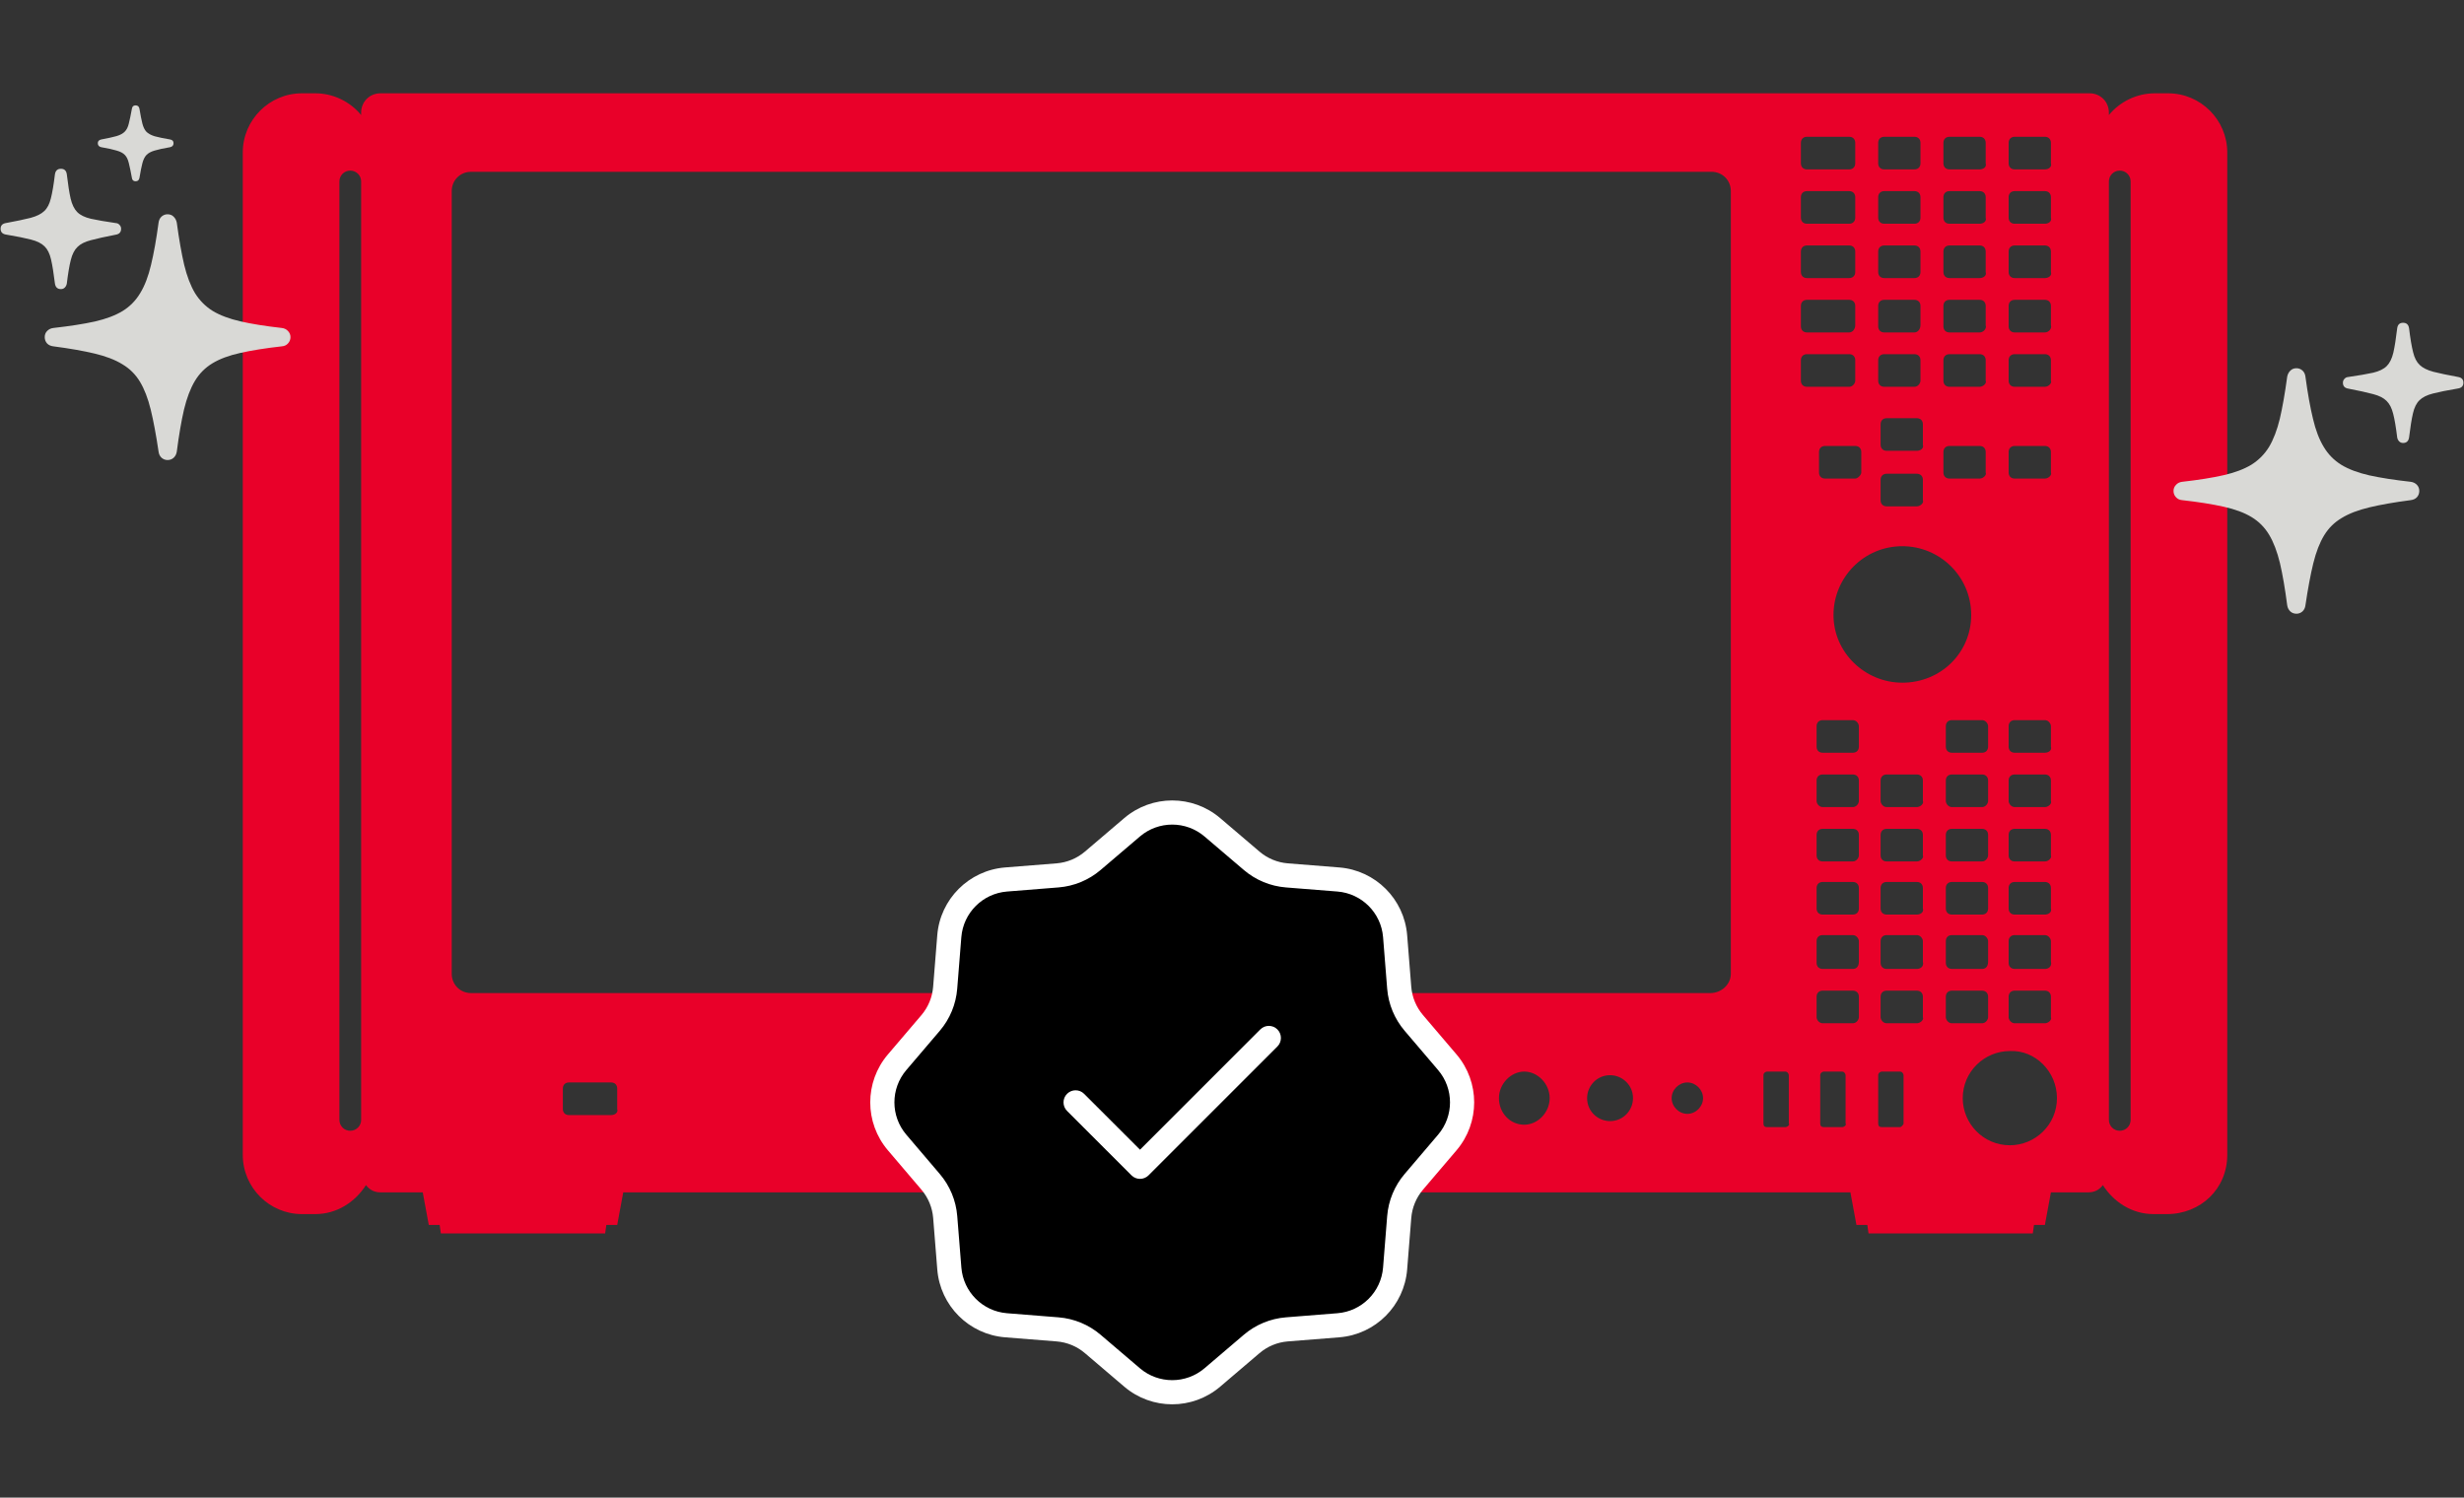 <?xml version="1.0" encoding="UTF-8"?>
<svg xmlns="http://www.w3.org/2000/svg" width="204" height="124" viewBox="0 0 204 124" fill="none">
  <rect x="0" y="0" width="204" height="124" fill="#333333" stroke="none"/>
  <path fill-rule="evenodd" clip-rule="evenodd" d="M184.4 12.625V95.625C184.4 98.425 182.2 100.525 179.4 100.525H178.3C176.5 100.525 175 99.525 174.1 98.125C173.8 98.525 173.4 98.725 172.9 98.725H169.8L169.3 101.425H168.4L168.3 102.125H154.7L154.6 101.425H153.7L153.2 98.725H51.6L51.1 101.425H50.2L50.1 102.125H36.5L36.4 101.425H35.5L35 98.725H31.5C31 98.725 30.6 98.525 30.3 98.125C29.4 99.525 27.9 100.525 26.1 100.525H25C22.3 100.525 20.1 98.325 20.1 95.625V12.625C20.1 9.925 22.3 7.725 25 7.725H26.1C27.6 7.725 29 8.425 29.9 9.525V9.325C29.9 8.425 30.6 7.725 31.5 7.725H173C173.9 7.725 174.6 8.425 174.6 9.325V9.525C175.5 8.425 176.9 7.725 178.4 7.725H179.5C182.2 7.725 184.4 9.925 184.4 12.625ZM149.6 14.025H153.1C153.4 14.025 153.6 13.825 153.6 13.525V11.825C153.6 11.525 153.4 11.325 153.1 11.325H149.6C149.3 11.325 149.1 11.525 149.1 11.825V13.525C149.1 13.825 149.3 14.025 149.6 14.025ZM149.6 18.525H153.1C153.4 18.525 153.6 18.325 153.6 18.025V16.325C153.6 16.025 153.4 15.825 153.1 15.825H149.6C149.3 15.825 149.1 16.025 149.1 16.325V18.025C149.1 18.325 149.3 18.525 149.6 18.525ZM153.1 23.025H149.6C149.3 23.025 149.1 22.825 149.1 22.525V20.825C149.1 20.525 149.3 20.325 149.6 20.325H153.1C153.4 20.325 153.6 20.525 153.6 20.825V22.525C153.6 22.825 153.4 23.025 153.1 23.025ZM149.6 27.525H153.1C153.4 27.525 153.6 27.225 153.6 26.925V25.325C153.6 25.025 153.4 24.825 153.1 24.825H149.6C149.3 24.825 149.1 25.025 149.1 25.325V27.025C149.1 27.325 149.3 27.525 149.6 27.525ZM153.1 32.025H149.6C149.3 32.025 149.1 31.825 149.1 31.525V29.825C149.1 29.525 149.3 29.325 149.6 29.325H153.1C153.4 29.325 153.6 29.525 153.6 29.825V31.525C153.6 31.725 153.4 32.025 153.1 32.025ZM156 14.025H158.5C158.8 14.025 159 13.825 159 13.525V11.825C159 11.525 158.8 11.325 158.5 11.325H156C155.7 11.325 155.5 11.525 155.5 11.825V13.525C155.5 13.825 155.7 14.025 156 14.025ZM158.5 18.525H156C155.7 18.525 155.5 18.325 155.5 18.025V16.325C155.5 16.025 155.7 15.825 156 15.825H158.5C158.8 15.825 159 16.025 159 16.325V18.025C159 18.325 158.8 18.525 158.5 18.525ZM156 23.025H158.5C158.8 23.025 159 22.825 159 22.525V20.825C159 20.525 158.8 20.325 158.5 20.325H156C155.7 20.325 155.5 20.525 155.5 20.825V22.525C155.5 22.825 155.7 23.025 156 23.025ZM158.5 27.525H156C155.7 27.525 155.5 27.325 155.5 27.025V25.325C155.5 25.025 155.7 24.825 156 24.825H158.5C158.8 24.825 159 25.025 159 25.325V26.925C159 27.225 158.8 27.525 158.5 27.525ZM156 32.025H158.5C158.8 32.025 159 31.725 159 31.525V29.825C159 29.525 158.8 29.325 158.5 29.325H156C155.7 29.325 155.5 29.525 155.5 29.825V31.525C155.5 31.825 155.7 32.025 156 32.025ZM163.9 14.025H161.4C161.1 14.025 160.9 13.825 160.9 13.525V11.825C160.9 11.525 161.1 11.325 161.4 11.325H163.9C164.2 11.325 164.4 11.525 164.4 11.825V13.525C164.5 13.825 164.2 14.025 163.9 14.025ZM161.4 18.525H163.9C164.2 18.525 164.5 18.325 164.4 18.025V16.325C164.4 16.025 164.2 15.825 163.9 15.825H161.4C161.1 15.825 160.9 16.025 160.9 16.325V18.025C160.9 18.325 161.1 18.525 161.4 18.525ZM163.9 23.025H161.4C161.1 23.025 160.9 22.825 160.9 22.525V20.825C160.9 20.525 161.1 20.325 161.4 20.325H163.9C164.2 20.325 164.4 20.525 164.4 20.825V22.525C164.5 22.825 164.2 23.025 163.9 23.025ZM161.4 27.525H163.9C164.2 27.525 164.5 27.225 164.4 26.925V25.325C164.4 25.025 164.2 24.825 163.9 24.825H161.4C161.1 24.825 160.9 25.025 160.9 25.325V27.025C160.9 27.325 161.1 27.525 161.4 27.525ZM163.9 32.025H161.4C161.1 32.025 160.9 31.825 160.9 31.525V29.825C160.9 29.525 161.1 29.325 161.4 29.325H163.9C164.2 29.325 164.4 29.525 164.4 29.825V31.525C164.5 31.725 164.2 32.025 163.9 32.025ZM166.8 14.025H169.3C169.6 14.025 169.9 13.825 169.8 13.525V11.825C169.8 11.525 169.6 11.325 169.3 11.325H166.8C166.5 11.325 166.3 11.525 166.3 11.825V13.525C166.3 13.825 166.5 14.025 166.8 14.025ZM169.3 18.525H166.8C166.5 18.525 166.3 18.325 166.3 18.025V16.325C166.3 16.025 166.5 15.825 166.8 15.825H169.3C169.6 15.825 169.8 16.025 169.8 16.325V18.025C169.9 18.325 169.6 18.525 169.3 18.525ZM166.8 23.025H169.3C169.6 23.025 169.9 22.825 169.8 22.525V20.825C169.8 20.525 169.6 20.325 169.3 20.325H166.8C166.5 20.325 166.3 20.525 166.3 20.825V22.525C166.3 22.825 166.5 23.025 166.8 23.025ZM169.3 27.525H166.8C166.5 27.525 166.3 27.325 166.3 27.025V25.325C166.3 25.025 166.5 24.825 166.8 24.825H169.3C169.6 24.825 169.8 25.025 169.8 25.325V26.925C169.9 27.225 169.6 27.525 169.3 27.525ZM166.8 32.025H169.3C169.6 32.025 169.9 31.725 169.8 31.525V29.825C169.8 29.525 169.6 29.325 169.3 29.325H166.8C166.5 29.325 166.3 29.525 166.3 29.825V31.525C166.3 31.825 166.5 32.025 166.8 32.025ZM169.3 39.625H166.8C166.5 39.625 166.3 39.425 166.3 39.125V37.425C166.3 37.125 166.5 36.925 166.8 36.925H169.3C169.6 36.925 169.8 37.125 169.8 37.425V39.125C169.9 39.325 169.6 39.625 169.3 39.625ZM151.1 39.625H153.6C153.8 39.625 154.1 39.325 154.1 39.125V37.425C154.1 37.125 153.9 36.925 153.6 36.925H151.1C150.8 36.925 150.6 37.125 150.6 37.425V39.125C150.6 39.425 150.8 39.625 151.1 39.625ZM163.9 39.625H161.4C161.1 39.625 160.9 39.425 160.9 39.125V37.425C160.9 37.125 161.1 36.925 161.4 36.925H163.9C164.2 36.925 164.4 37.125 164.4 37.425V39.125C164.5 39.325 164.2 39.625 163.9 39.625ZM156.2 37.325H158.7C159 37.325 159.3 37.126 159.2 36.825V35.126C159.2 34.825 159 34.626 158.7 34.626H156.2C155.9 34.626 155.7 34.825 155.7 35.126V36.825C155.7 37.126 155.9 37.325 156.2 37.325ZM158.7 41.925H156.2C155.9 41.925 155.7 41.725 155.7 41.425V39.725C155.7 39.425 155.9 39.225 156.2 39.225H158.7C159 39.225 159.2 39.425 159.2 39.725V41.425C159.3 41.625 159 41.925 158.7 41.925ZM157.5 56.525C160.7 56.525 163.2 54.025 163.2 50.925C163.2 47.725 160.6 45.225 157.5 45.225C154.3 45.225 151.8 47.825 151.8 50.925C151.8 54.025 154.4 56.525 157.5 56.525ZM29 93.626C28.5 93.626 28.1 93.225 28.1 92.725V15.025C28.1 14.525 28.5 14.126 29 14.126C29.5 14.126 29.9 14.525 29.9 15.025V92.725C29.9 93.225 29.5 93.626 29 93.626ZM175.5 93.626C175 93.626 174.6 93.225 174.6 92.725V15.025C174.6 14.525 175 14.126 175.5 14.126C176 14.126 176.4 14.525 176.4 15.025V92.725C176.4 93.225 176 93.626 175.5 93.626ZM39 82.225H141.6C142.5 82.225 143.3 81.525 143.3 80.625V15.825C143.3 14.925 142.6 14.225 141.7 14.225H39C38.1 14.225 37.4 14.925 37.4 15.825V80.625C37.4 81.525 38.1 82.225 39 82.225ZM50.6 92.326H47.1C46.8 92.326 46.6 92.126 46.6 91.826V90.126C46.6 89.826 46.8 89.626 47.1 89.626H50.6C50.9 89.626 51.1 89.826 51.1 90.126V91.826C51.2 92.126 50.9 92.326 50.6 92.326ZM166.4 94.826C168.5 94.826 170.3 93.126 170.3 90.925C170.3 88.725 168.5 86.925 166.4 87.025C164.3 87.025 162.5 88.725 162.5 90.925C162.5 93.025 164.2 94.826 166.4 94.826ZM141 90.925C141 91.626 140.4 92.225 139.7 92.225C139 92.225 138.4 91.626 138.4 90.925C138.4 90.225 139 89.626 139.7 89.626C140.4 89.626 141 90.225 141 90.925ZM133.3 92.825C134.4 92.825 135.2 91.925 135.2 90.925C135.2 89.825 134.3 89.025 133.3 89.025C132.2 89.025 131.4 89.925 131.4 90.925C131.4 92.025 132.3 92.825 133.3 92.825ZM128.3 90.925C128.3 92.125 127.3 93.125 126.2 93.125C125 93.125 124.1 92.125 124.1 90.925C124.1 89.725 125.1 88.725 126.2 88.725C127.3 88.725 128.3 89.725 128.3 90.925ZM146.3 93.325H147.8C148 93.325 148.2 93.125 148.1 93.025V89.025C148.1 88.925 148 88.725 147.8 88.725H146.3C146.2 88.725 146 88.825 146 89.025V93.025C146 93.225 146.1 93.325 146.3 93.325ZM152.5 93.325H151C150.8 93.325 150.7 93.225 150.7 93.025V89.025C150.7 88.825 150.9 88.725 151 88.725H152.5C152.7 88.725 152.8 88.925 152.8 89.025V93.025C152.9 93.125 152.7 93.325 152.5 93.325ZM155.8 93.325H157.3C157.4 93.325 157.6 93.125 157.6 93.025V89.025C157.6 88.925 157.5 88.725 157.3 88.725H155.8C155.7 88.725 155.5 88.825 155.5 89.025V93.025C155.5 93.225 155.6 93.325 155.8 93.325ZM153.4 62.325H150.9C150.6 62.325 150.4 62.126 150.4 61.825V60.126C150.4 59.825 150.6 59.626 150.9 59.626H153.4C153.7 59.626 153.9 59.925 153.9 60.126V61.825C153.9 62.126 153.7 62.325 153.4 62.325ZM153.4 66.826H150.9C150.6 66.826 150.4 66.525 150.4 66.326V64.626C150.4 64.326 150.6 64.126 150.9 64.126H153.4C153.7 64.126 153.9 64.326 153.9 64.626V66.326C153.9 66.525 153.7 66.826 153.4 66.826ZM150.9 71.326H153.4C153.7 71.326 153.9 71.025 153.9 70.826V69.126C153.9 68.826 153.7 68.626 153.4 68.626H150.9C150.6 68.626 150.4 68.826 150.4 69.126V70.826C150.4 71.126 150.6 71.326 150.9 71.326ZM153.4 75.725H150.9C150.6 75.725 150.4 75.525 150.4 75.225V73.525C150.4 73.225 150.6 73.025 150.9 73.025H153.4C153.7 73.025 153.9 73.225 153.9 73.525V75.225C153.9 75.525 153.7 75.725 153.4 75.725ZM150.9 80.225H153.4C153.7 80.225 153.9 80.025 153.9 79.625V77.925C153.9 77.725 153.7 77.425 153.4 77.425H150.9C150.6 77.425 150.4 77.625 150.4 77.925V79.725C150.4 80.025 150.6 80.225 150.9 80.225ZM153.4 84.725H150.9C150.6 84.725 150.4 84.425 150.4 84.225V82.525C150.4 82.225 150.6 82.025 150.9 82.025H153.4C153.7 82.025 153.9 82.225 153.9 82.525V84.225C153.9 84.425 153.7 84.725 153.4 84.725ZM156.2 66.826H158.7C159 66.826 159.3 66.525 159.2 66.326V64.626C159.2 64.326 159 64.126 158.7 64.126H156.2C155.9 64.126 155.7 64.326 155.7 64.626V66.326C155.7 66.525 155.9 66.826 156.2 66.826ZM158.7 71.326H156.2C155.9 71.326 155.7 71.126 155.7 70.826V69.126C155.7 68.826 155.9 68.626 156.2 68.626H158.7C159 68.626 159.2 68.826 159.2 69.126V70.826C159.3 71.025 159 71.326 158.7 71.326ZM156.2 75.725H158.7C159 75.725 159.3 75.525 159.2 75.225V73.525C159.2 73.225 159 73.025 158.7 73.025H156.2C155.9 73.025 155.7 73.225 155.7 73.525V75.225C155.7 75.525 155.9 75.725 156.2 75.725ZM158.7 80.225H156.2C155.9 80.225 155.7 80.025 155.7 79.725V77.925C155.7 77.625 155.9 77.425 156.2 77.425H158.7C159 77.425 159.2 77.725 159.2 77.925V79.625C159.3 80.025 159 80.225 158.7 80.225ZM156.2 84.725H158.7C159 84.725 159.3 84.425 159.2 84.225V82.525C159.2 82.225 159 82.025 158.7 82.025H156.2C155.9 82.025 155.7 82.225 155.7 82.525V84.225C155.7 84.425 155.9 84.725 156.2 84.725ZM161.6 62.325H164.1C164.4 62.325 164.6 62.126 164.6 61.825V60.126C164.6 59.925 164.4 59.626 164.1 59.626H161.6C161.3 59.626 161.1 59.825 161.1 60.126V61.825C161.1 62.126 161.3 62.325 161.6 62.325ZM169.3 62.325H166.8C166.5 62.325 166.3 62.126 166.3 61.825V60.126C166.3 59.825 166.5 59.626 166.8 59.626H169.3C169.6 59.626 169.8 59.925 169.8 60.126V61.825C169.9 62.126 169.6 62.325 169.3 62.325ZM169.3 66.826H166.8C166.5 66.826 166.3 66.525 166.3 66.326V64.626C166.3 64.326 166.5 64.126 166.8 64.126H169.3C169.6 64.126 169.8 64.326 169.8 64.626V66.326C169.9 66.525 169.6 66.826 169.3 66.826ZM166.8 71.326H169.3C169.6 71.326 169.9 71.025 169.8 70.826V69.126C169.8 68.826 169.6 68.626 169.3 68.626H166.8C166.5 68.626 166.3 68.826 166.3 69.126V70.826C166.3 71.126 166.5 71.326 166.8 71.326ZM169.3 75.725H166.8C166.5 75.725 166.3 75.525 166.3 75.225V73.525C166.3 73.225 166.5 73.025 166.8 73.025H169.3C169.6 73.025 169.8 73.225 169.8 73.525V75.225C169.9 75.525 169.6 75.725 169.3 75.725ZM166.8 80.225H169.3C169.6 80.225 169.9 80.025 169.8 79.625V77.925C169.8 77.725 169.6 77.425 169.3 77.425H166.8C166.5 77.425 166.3 77.625 166.3 77.925V79.725C166.3 80.025 166.5 80.225 166.8 80.225ZM169.3 84.725H166.8C166.5 84.725 166.3 84.425 166.3 84.225V82.525C166.3 82.225 166.5 82.025 166.8 82.025H169.3C169.6 82.025 169.8 82.225 169.8 82.525V84.225C169.9 84.425 169.6 84.725 169.3 84.725ZM164.1 66.826H161.6C161.3 66.826 161.1 66.525 161.1 66.326V64.626C161.1 64.326 161.3 64.126 161.6 64.126H164.1C164.4 64.126 164.6 64.326 164.6 64.626V66.326C164.6 66.525 164.4 66.826 164.1 66.826ZM161.6 71.326H164.1C164.4 71.326 164.6 71.025 164.6 70.826V69.126C164.6 68.826 164.4 68.626 164.1 68.626H161.6C161.3 68.626 161.1 68.826 161.1 69.126V70.826C161.1 71.126 161.3 71.326 161.6 71.326ZM164.1 75.725H161.6C161.3 75.725 161.1 75.525 161.1 75.225V73.525C161.1 73.225 161.3 73.025 161.6 73.025H164.1C164.4 73.025 164.6 73.225 164.6 73.525V75.225C164.6 75.525 164.4 75.725 164.1 75.725ZM161.6 80.225H164.1C164.4 80.225 164.6 80.025 164.6 79.625V77.925C164.6 77.725 164.4 77.425 164.1 77.425H161.6C161.3 77.425 161.1 77.625 161.1 77.925V79.725C161.1 80.025 161.3 80.225 161.6 80.225ZM164.1 84.725H161.6C161.3 84.725 161.1 84.425 161.1 84.225V82.525C161.1 82.225 161.3 82.025 161.6 82.025H164.1C164.4 82.025 164.6 82.225 164.6 82.525V84.225C164.6 84.425 164.4 84.725 164.1 84.725Z" fill="#E90029"></path>
  <path d="M103.629 71.273L100.373 68.499C98.459 66.867 95.642 66.867 93.728 68.499L90.471 71.273C89.651 71.973 88.631 72.395 87.557 72.481L83.296 72.82C80.789 73.02 78.795 75.011 78.594 77.518L78.253 81.783C78.168 82.857 77.748 83.877 77.049 84.697L74.273 87.954C72.642 89.868 72.643 92.683 74.274 94.597L77.047 97.853C77.746 98.674 78.17 99.693 78.256 100.767L78.597 105.032C78.797 107.539 80.785 109.53 83.292 109.73L87.558 110.07C88.632 110.155 89.652 110.578 90.472 111.277L93.727 114.052C95.642 115.683 98.459 115.683 100.373 114.051L103.629 111.277C104.449 110.577 105.468 110.156 106.543 110.07L110.808 109.73C113.315 109.53 115.304 107.538 115.504 105.031L115.845 100.767C115.931 99.693 116.354 98.672 117.053 97.852L119.827 94.597C121.458 92.682 121.458 89.867 119.826 87.952L117.053 84.697C116.354 83.877 115.93 82.857 115.844 81.783L115.505 77.518C115.305 75.011 113.314 73.021 110.807 72.821L106.542 72.481C105.468 72.395 104.45 71.972 103.629 71.273Z" fill="black"></path>
  <path fill-rule="evenodd" clip-rule="evenodd" d="M99.725 69.26C98.184 67.947 95.917 67.947 94.376 69.26L91.12 72.035C90.139 72.87 88.92 73.375 87.636 73.477L83.375 73.817C81.357 73.978 79.752 75.581 79.591 77.598L79.25 81.862C79.148 83.145 78.647 84.364 77.81 85.346L75.034 88.602C73.722 90.142 73.722 92.407 75.035 93.948L77.808 97.205C78.644 98.184 79.15 99.403 79.252 100.688L79.594 104.952C79.755 106.97 81.355 108.572 83.372 108.733L87.637 109.073C88.921 109.175 90.14 109.68 91.121 110.516L94.376 113.291C95.916 114.603 98.184 114.603 99.725 113.29L102.98 110.515C103.961 109.68 105.179 109.176 106.463 109.073L110.729 108.733C112.746 108.572 114.346 106.97 114.507 104.952L114.848 100.688C114.951 99.403 115.457 98.184 116.292 97.204L119.065 93.948C120.378 92.408 120.378 90.142 119.065 88.601L116.292 85.346C115.457 84.366 114.95 83.147 114.847 81.862L114.508 77.597C114.347 75.58 112.745 73.979 110.727 73.817L106.463 73.478C105.178 73.375 103.961 72.87 102.981 72.034L99.725 69.26ZM93.079 67.738C95.367 65.788 98.734 65.788 101.022 67.738L104.278 70.512C104.938 71.075 105.758 71.415 106.622 71.484L110.886 71.824C113.882 72.063 116.263 74.442 116.502 77.438L116.841 81.703C116.91 82.567 117.251 83.388 117.814 84.049L120.588 87.304C122.537 89.592 122.538 92.957 120.588 95.245L117.814 98.501C117.252 99.161 116.911 99.983 116.842 100.847L116.501 105.111C116.261 108.107 113.885 110.488 110.888 110.727L106.622 111.067C105.757 111.136 104.937 111.475 104.277 112.038L101.022 114.812C98.734 116.762 95.367 116.763 93.079 114.813L89.823 112.038C89.163 111.475 88.343 111.136 87.478 111.067L83.213 110.727C80.216 110.488 77.839 108.107 77.6 105.112L77.259 100.847C77.19 99.983 76.849 99.163 76.286 98.502L73.513 95.245C71.563 92.958 71.562 89.593 73.512 87.305L76.288 84.048C76.849 83.389 77.187 82.57 77.257 81.703L77.598 77.439C77.837 74.442 80.22 72.063 83.216 71.824L87.477 71.484C88.342 71.415 89.163 71.075 89.823 70.512L93.079 67.738ZM105.758 85.235C106.148 85.625 106.148 86.258 105.758 86.649L95.091 97.316C94.7 97.706 94.067 97.706 93.677 97.316L88.343 91.982C87.953 91.592 87.953 90.959 88.343 90.568C88.734 90.177 89.367 90.177 89.757 90.568L94.384 95.194L104.343 85.235C104.734 84.844 105.367 84.844 105.758 85.235Z" fill="white"></path>
  <path d="M13.87 38.09C13.683 38.09 13.517 38.026 13.372 37.898C13.236 37.77 13.155 37.604 13.129 37.4C12.925 36.02 12.708 34.858 12.478 33.913C12.248 32.976 11.95 32.206 11.584 31.601C11.218 30.996 10.732 30.515 10.128 30.158C9.532 29.791 8.77 29.498 7.841 29.276C6.922 29.055 5.781 28.855 4.418 28.676C4.197 28.65 4.022 28.57 3.895 28.433C3.767 28.288 3.703 28.114 3.703 27.91C3.703 27.714 3.767 27.548 3.895 27.412C4.031 27.267 4.205 27.182 4.418 27.156C5.781 27.003 6.926 26.824 7.854 26.62C8.782 26.407 9.549 26.117 10.153 25.751C10.758 25.376 11.243 24.883 11.609 24.269C11.984 23.656 12.282 22.877 12.504 21.932C12.733 20.987 12.942 19.82 13.129 18.432C13.155 18.228 13.236 18.062 13.372 17.934C13.517 17.806 13.683 17.742 13.87 17.742C14.075 17.742 14.241 17.806 14.368 17.934C14.505 18.062 14.594 18.228 14.636 18.432C14.824 19.82 15.028 20.987 15.25 21.932C15.479 22.877 15.778 23.656 16.144 24.269C16.518 24.874 17.004 25.364 17.6 25.738C18.204 26.104 18.971 26.394 19.899 26.607C20.827 26.82 21.972 27.003 23.335 27.156C23.548 27.182 23.718 27.267 23.846 27.412C23.982 27.556 24.05 27.722 24.05 27.91C24.05 28.114 23.982 28.288 23.846 28.433C23.718 28.578 23.548 28.659 23.335 28.676C21.972 28.829 20.823 29.012 19.886 29.225C18.958 29.43 18.192 29.715 17.587 30.081C16.983 30.447 16.497 30.937 16.131 31.55C15.765 32.163 15.467 32.946 15.237 33.9C15.015 34.854 14.815 36.02 14.636 37.4C14.602 37.604 14.517 37.77 14.381 37.898C14.245 38.026 14.075 38.09 13.87 38.09ZM5.044 23.937C4.755 23.937 4.589 23.78 4.546 23.465C4.444 22.622 4.337 21.962 4.227 21.485C4.116 21 3.937 20.638 3.69 20.399C3.443 20.152 3.069 19.965 2.566 19.837C2.072 19.709 1.395 19.573 0.535 19.428C0.212 19.386 0.05 19.224 0.05 18.943C0.05 18.679 0.191 18.522 0.472 18.471C1.349 18.309 2.038 18.164 2.541 18.036C3.043 17.9 3.418 17.713 3.665 17.474C3.92 17.236 4.103 16.883 4.214 16.414C4.333 15.946 4.444 15.29 4.546 14.447C4.589 14.132 4.755 13.975 5.044 13.975C5.325 13.975 5.487 14.124 5.53 14.422C5.632 15.282 5.738 15.959 5.849 16.453C5.968 16.946 6.151 17.317 6.398 17.564C6.645 17.811 7.02 17.994 7.522 18.113C8.024 18.224 8.714 18.343 9.591 18.471C9.719 18.479 9.821 18.53 9.898 18.624C9.983 18.709 10.026 18.815 10.026 18.943C10.026 19.216 9.885 19.377 9.604 19.428C8.718 19.599 8.024 19.752 7.522 19.888C7.028 20.016 6.658 20.203 6.411 20.45C6.164 20.689 5.981 21.046 5.862 21.523C5.742 21.992 5.632 22.647 5.53 23.49C5.504 23.618 5.449 23.724 5.364 23.81C5.278 23.895 5.172 23.937 5.044 23.937ZM11.226 15.009C11.047 15.009 10.945 14.915 10.92 14.728C10.826 14.209 10.741 13.8 10.664 13.502C10.596 13.204 10.485 12.978 10.332 12.825C10.187 12.672 9.962 12.553 9.655 12.467C9.357 12.374 8.931 12.28 8.378 12.186C8.191 12.144 8.097 12.033 8.097 11.854C8.097 11.693 8.191 11.59 8.378 11.548C8.931 11.445 9.357 11.352 9.655 11.267C9.962 11.173 10.187 11.05 10.332 10.896C10.485 10.743 10.596 10.522 10.664 10.232C10.741 9.934 10.826 9.525 10.92 9.006C10.945 8.819 11.047 8.725 11.226 8.725C11.405 8.725 11.511 8.819 11.546 9.006C11.631 9.525 11.712 9.934 11.788 10.232C11.865 10.53 11.976 10.756 12.12 10.909C12.274 11.062 12.499 11.186 12.797 11.28C13.104 11.365 13.534 11.454 14.087 11.548C14.275 11.582 14.368 11.684 14.368 11.854C14.368 12.033 14.275 12.144 14.087 12.186C13.534 12.28 13.104 12.374 12.797 12.467C12.499 12.553 12.274 12.676 12.12 12.838C11.976 12.991 11.865 13.217 11.788 13.515C11.712 13.804 11.631 14.209 11.546 14.728C11.511 14.915 11.405 15.009 11.226 15.009Z" fill="#D9D9D6"></path>
  <path d="M190.13 50.814C190.317 50.814 190.483 50.751 190.628 50.623C190.764 50.495 190.845 50.329 190.871 50.125C191.075 48.747 191.292 47.586 191.522 46.642C191.752 45.706 192.05 44.937 192.416 44.333C192.782 43.729 193.268 43.248 193.872 42.891C194.468 42.525 195.231 42.232 196.159 42.01C197.078 41.789 198.219 41.589 199.582 41.411C199.803 41.385 199.978 41.304 200.105 41.168C200.233 41.024 200.297 40.849 200.297 40.645C200.297 40.45 200.233 40.284 200.105 40.148C199.969 40.003 199.795 39.918 199.582 39.892C198.219 39.739 197.074 39.561 196.146 39.356C195.218 39.144 194.451 38.855 193.847 38.489C193.242 38.115 192.757 37.621 192.391 37.009C192.016 36.396 191.718 35.618 191.497 34.674C191.267 33.73 191.058 32.564 190.871 31.178C190.845 30.974 190.764 30.808 190.628 30.68C190.483 30.553 190.317 30.489 190.13 30.489C189.926 30.489 189.76 30.553 189.632 30.68C189.496 30.808 189.406 30.974 189.364 31.178C189.176 32.564 188.972 33.73 188.751 34.674C188.521 35.618 188.223 36.396 187.856 37.009C187.482 37.613 186.996 38.102 186.4 38.476C185.796 38.842 185.029 39.131 184.101 39.344C183.173 39.556 182.028 39.739 180.665 39.892C180.452 39.918 180.282 40.003 180.154 40.148C180.018 40.292 179.95 40.458 179.95 40.645C179.95 40.849 180.018 41.024 180.154 41.168C180.282 41.313 180.452 41.394 180.665 41.411C182.028 41.564 183.177 41.747 184.114 41.959C185.042 42.163 185.809 42.449 186.413 42.814C187.018 43.18 187.503 43.669 187.869 44.282C188.235 44.894 188.533 45.677 188.763 46.629C188.985 47.582 189.185 48.747 189.364 50.125C189.398 50.329 189.483 50.495 189.619 50.623C189.755 50.751 189.926 50.814 190.13 50.814ZM198.956 36.677C199.245 36.677 199.411 36.52 199.454 36.205C199.556 35.363 199.663 34.704 199.773 34.227C199.884 33.742 200.063 33.381 200.31 33.143C200.557 32.896 200.931 32.709 201.434 32.581C201.928 32.454 202.605 32.318 203.465 32.173C203.788 32.131 203.95 31.969 203.95 31.688C203.95 31.425 203.81 31.267 203.529 31.216C202.652 31.055 201.962 30.91 201.459 30.782C200.957 30.646 200.582 30.459 200.335 30.221C200.08 29.983 199.897 29.63 199.786 29.162C199.667 28.694 199.556 28.039 199.454 27.197C199.411 26.882 199.245 26.725 198.956 26.725C198.675 26.725 198.513 26.874 198.471 27.172C198.368 28.031 198.262 28.707 198.151 29.2C198.032 29.694 197.849 30.064 197.602 30.31C197.355 30.557 196.98 30.74 196.478 30.859C195.976 30.97 195.286 31.089 194.409 31.216C194.281 31.225 194.179 31.276 194.102 31.369C194.017 31.454 193.975 31.561 193.975 31.688C193.975 31.96 194.115 32.122 194.396 32.173C195.282 32.343 195.976 32.496 196.478 32.632C196.972 32.76 197.342 32.947 197.589 33.194C197.836 33.432 198.019 33.789 198.138 34.266C198.258 34.733 198.368 35.388 198.471 36.23C198.496 36.358 198.551 36.464 198.637 36.55C198.722 36.635 198.828 36.677 198.956 36.677Z" fill="#D9D9D6"></path>
</svg>
